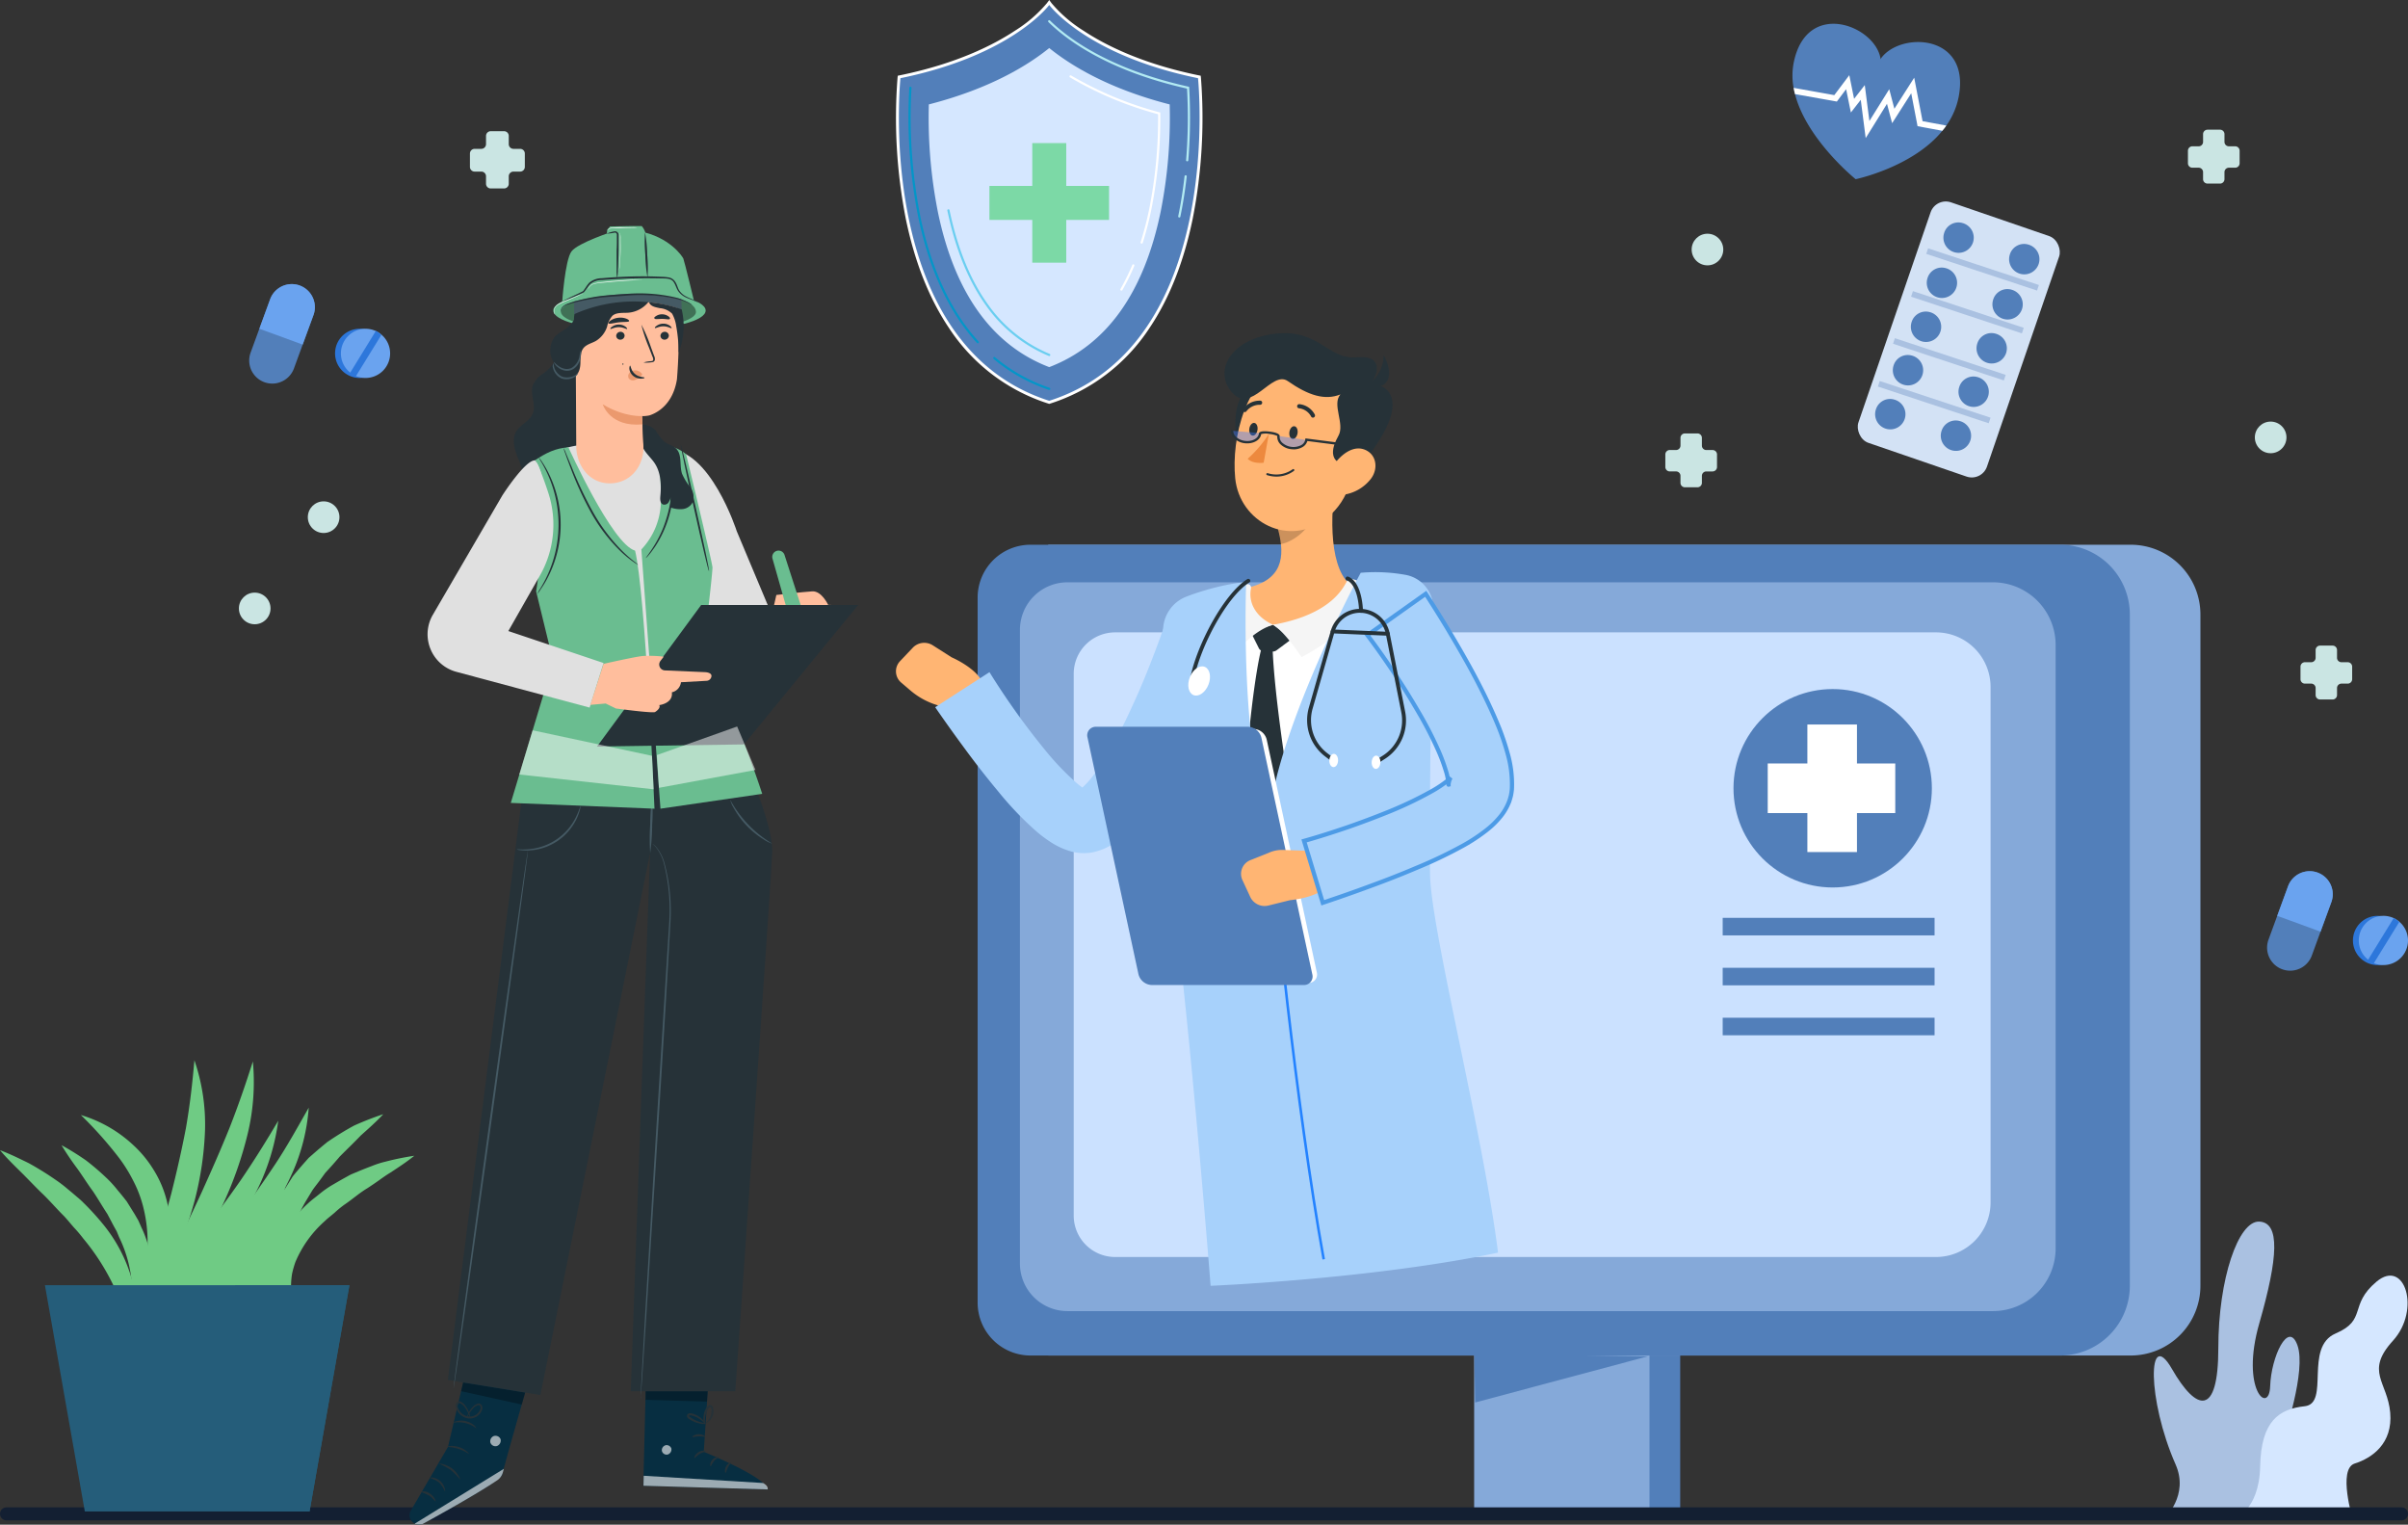 <svg xmlns="http://www.w3.org/2000/svg" width="570.002" height="360.852" viewBox="0 0 570.002 360.852">
  <rect x="0" y="0" width="570.002" height="360.852" fill="#333333" stroke="none"/>
  <g id="occucare_peru_4" transform="translate(0 0)">
    <g id="Occucare_Brunei_1" transform="translate(0 0)">
      <g id="Occucare_Spain_3" transform="translate(0.001 5.627)">
        <g id="Group_276258" data-name="Group 276258" transform="translate(56.55 0)">
          <g id="Group_276243" data-name="Group 276243" transform="translate(174.865 123.296)">
            <g id="Group_276241" data-name="Group 276241">
              <g id="Group_276240" data-name="Group 276240">
                <g id="Group_276237" data-name="Group 276237">
                  <path id="Path_98498" data-name="Path 98498" d="M228.015,417.6h41.5V364.781l-41.8,9.483Z" transform="translate(-103.207 -187.225)" fill="#527fba"/>
                  <rect id="Rectangle_151468" data-name="Rectangle 151468" width="41.504" height="52.823" transform="translate(117.532 177.556)" fill="#85a9d9"/>
                  <path id="Rectangle_151469" data-name="Rectangle 151469" d="M256.233,0H0V191.889H256.233a16.508,16.508,0,0,0,16.508-16.508V16.508A16.508,16.508,0,0,0,256.233,0Z" transform="translate(16.709)" fill="#85a9d9"/>
                  <path id="Rectangle_151470" data-name="Rectangle 151470" d="M256.233,0H12.514A12.514,12.514,0,0,0,0,12.514V179.375a12.514,12.514,0,0,0,12.514,12.514H256.233a16.508,16.508,0,0,0,16.508-16.508V16.508A16.508,16.508,0,0,0,256.233,0Z" transform="translate(0)" fill="#527fba"/>
                  <path id="Rectangle_151471" data-name="Rectangle 151471" d="M230.322,0H11.249A11.249,11.249,0,0,0,0,11.249V161.236a11.249,11.249,0,0,0,11.249,11.249H230.322a14.839,14.839,0,0,0,14.839-14.839V14.839A14.839,14.839,0,0,0,230.322,0Z" transform="translate(10.016 8.894)" fill="#85a9d9"/>
                  <path id="Rectangle_151472" data-name="Rectangle 151472" d="M204.106,0H9.8A9.8,9.8,0,0,0,0,9.8V138.031a9.8,9.8,0,0,0,9.8,9.8H204.106A12.925,12.925,0,0,0,217.031,134.9V12.925A12.925,12.925,0,0,0,204.106,0Z" transform="translate(22.745 20.743)" fill="#cbe1ff"/>
                  <path id="Path_98499" data-name="Path 98499" d="M276.356,379.149l-40.83,10.915-.2-11.521Z" transform="translate(-117.752 -187.057)" fill="#527fba"/>
                  <g id="Group_276236" data-name="Group 276236" transform="translate(178.922 34.159)">
                    <ellipse id="Ellipse_3859" data-name="Ellipse 3859" cx="23.479" cy="23.479" rx="23.479" ry="23.479" transform="translate(0 0)" fill="#527fba"/>
                    <path id="Path_98500" data-name="Path 98500" d="M177.422,240.622h9.384V231.4h11.74v9.224h9.064v11.74h-9.064v9.224h-11.74v-9.224h-9.384Z" transform="translate(-169.317 -223.013)" fill="#fff"/>
                  </g>
                  <rect id="Rectangle_151473" data-name="Rectangle 151473" width="50.153" height="4.153" transform="translate(176.366 88.306)" fill="#527fba"/>
                  <rect id="Rectangle_151474" data-name="Rectangle 151474" width="50.153" height="4.153" transform="translate(176.366 100.125)" fill="#527fba"/>
                  <rect id="Rectangle_151475" data-name="Rectangle 151475" width="50.153" height="4.153" transform="translate(176.366 111.945)" fill="#527fba"/>
                </g>
              </g>
            </g>
          </g>
          <g id="Group_276244" data-name="Group 276244" transform="translate(0 9.071)">
            <path id="Path_98524" data-name="Path 98524" d="M409.033,174.5h1.485a1.048,1.048,0,0,0,1.048-1.048v-1.834a1.048,1.048,0,0,1,1.048-1.048h2.97a1.048,1.048,0,0,1,1.048,1.048v1.834a1.048,1.048,0,0,0,1.048,1.048h1.485a1.049,1.049,0,0,1,1.049,1.048v2.97a1.048,1.048,0,0,1-1.049,1.048H417.68a1.049,1.049,0,0,0-1.048,1.049v1.659a1.048,1.048,0,0,1-1.048,1.048h-2.97a1.048,1.048,0,0,1-1.048-1.048v-1.659a1.049,1.049,0,0,0-1.048-1.049h-1.486a1.048,1.048,0,0,1-1.048-1.048v-2.97a1.048,1.048,0,0,1,1.049-1.048Z" transform="translate(-234.807 -122.915)" fill="#cae5e3"/>
            <path id="Path_98525" data-name="Path 98525" d="M653.051,90.422h1.578a1.114,1.114,0,0,0,1.114-1.114V87.36a1.113,1.113,0,0,1,1.113-1.114h3.156a1.113,1.113,0,0,1,1.114,1.114v1.949a1.114,1.114,0,0,0,1.114,1.114h1.577a1.114,1.114,0,0,1,1.114,1.114v3.156a1.114,1.114,0,0,1-1.114,1.114h-1.578a1.114,1.114,0,0,0-1.114,1.113v1.764a1.114,1.114,0,0,1-1.114,1.114h-3.156a1.114,1.114,0,0,1-1.113-1.114V96.919a1.114,1.114,0,0,0-1.114-1.113H653.05a1.114,1.114,0,0,1-1.114-1.114V91.536a1.114,1.114,0,0,1,1.115-1.114Z" transform="translate(-597.247 -69.893)" fill="#cae5e3"/>
            <path id="Path_98526" data-name="Path 98526" d="M54.787,296.892h1.485a1.048,1.048,0,0,0,1.048-1.048V294.01a1.048,1.048,0,0,1,1.048-1.048h2.97a1.048,1.048,0,0,1,1.048,1.048v1.834a1.048,1.048,0,0,0,1.048,1.048H64.92a1.049,1.049,0,0,1,1.048,1.049v2.969a1.048,1.048,0,0,1-1.048,1.048H63.434a1.049,1.049,0,0,0-1.048,1.049v1.659a1.048,1.048,0,0,1-1.048,1.048h-2.97a1.048,1.048,0,0,1-1.048-1.048v-1.659a1.049,1.049,0,0,0-1.048-1.049H54.787a1.048,1.048,0,0,1-1.048-1.048v-2.969a1.048,1.048,0,0,1,1.048-1.049Z" transform="translate(434.265 -154.862)" fill="#cae5e3"/>
            <path id="Path_98528" data-name="Path 98528" d="M151.321,394.078h1.485a1.049,1.049,0,0,0,1.049-1.048V391.2a1.049,1.049,0,0,1,1.048-1.049h2.967a1.049,1.049,0,0,1,1.049,1.049v1.834a1.048,1.048,0,0,0,1.048,1.048h1.485a1.048,1.048,0,0,1,1.048,1.048v2.97a1.048,1.048,0,0,1-1.048,1.048H159.97a1.048,1.048,0,0,0-1.048,1.048v1.659a1.049,1.049,0,0,1-1.052,1.045H154.9a1.049,1.049,0,0,1-1.048-1.049v-1.659a1.049,1.049,0,0,0-1.049-1.048h-1.485a1.048,1.048,0,0,1-1.049-1.044v-2.97a1.048,1.048,0,0,1,1.051-1.052Z" transform="translate(187.385 -302.27)" fill="#cae5e3"/>
            <path id="Path_98529" data-name="Path 98529" d="M79.4,138.464h1.484a1.049,1.049,0,0,0,1.052-1.048v-1.834a1.048,1.048,0,0,1,1.048-1.048h2.966A1.049,1.049,0,0,1,87,135.582v1.834a1.048,1.048,0,0,0,1.048,1.048h1.489a1.049,1.049,0,0,1,1.049,1.049v2.969a1.049,1.049,0,0,1-1.049,1.048H88.048A1.049,1.049,0,0,0,87,144.579v1.659a1.049,1.049,0,0,1-1.049,1.048H82.982a1.048,1.048,0,0,1-1.049-1.047V144.58a1.049,1.049,0,0,0-1.049-1.049H79.4a1.048,1.048,0,0,1-1.048-1.048v-2.969A1.049,1.049,0,0,1,79.4,138.464Z" transform="translate(383.008 -118.536)" fill="#cae5e3"/>
            <ellipse id="Ellipse_3864" data-name="Ellipse 3864" cx="3.743" cy="3.743" rx="3.743" ry="3.743" transform="translate(477.197 85.081)" fill="#cae5e3"/>
            <ellipse id="Ellipse_3865" data-name="Ellipse 3865" cx="3.743" cy="3.743" rx="3.743" ry="3.743" transform="translate(343.882 40.617)" fill="#cae5e3"/>
            <path id="Path_98530" data-name="Path 98530" d="M371,132.967a3.743,3.743,0,1,0,3.742-3.742A3.743,3.743,0,0,0,371,132.967Z" transform="translate(-160.742 -117.891)" fill="#cae5e3"/>
            <ellipse id="Ellipse_3866" data-name="Ellipse 3866" cx="3.743" cy="3.743" rx="3.743" ry="3.743" transform="translate(0 125.559)" fill="#cae5e3"/>
            <ellipse id="Ellipse_3867" data-name="Ellipse 3867" cx="3.743" cy="3.743" rx="3.743" ry="3.743" transform="translate(16.314 103.961)" fill="#cae5e3"/>
            <ellipse id="Ellipse_3868" data-name="Ellipse 3868" cx="3.743" cy="3.743" rx="3.743" ry="3.743" transform="translate(172.247 0)" fill="#cae5e3"/>
          </g>
          <g id="Group_276256" data-name="Group 276256" transform="translate(2.416)">
            <g id="Group_276250" data-name="Group 276250" transform="translate(379.708 41.028)">
              <rect id="Rectangle_151491" data-name="Rectangle 151491" width="32.175" height="60.185" rx="3.805" transform="translate(30.429 67.374) rotate(-161.04)" fill="#d3e2f5"/>
              <rect id="Rectangle_151492" data-name="Rectangle 151492" width="27.642" height="1.386" transform="matrix(-0.949, -0.314, 0.314, -0.949, 43.521, 22.113)" fill="#aac1e1"/>
              <rect id="Rectangle_151493" data-name="Rectangle 151493" width="27.642" height="1.386" transform="matrix(-0.949, -0.314, 0.314, -0.949, 39.935, 32.246)" fill="#aac1e1"/>
              <rect id="Rectangle_151494" data-name="Rectangle 151494" width="27.642" height="1.386" transform="matrix(-0.949, -0.314, 0.314, -0.949, 35.66, 43.383)" fill="#aac1e1"/>
              <rect id="Rectangle_151495" data-name="Rectangle 151495" width="27.642" height="1.386" transform="matrix(-0.949, -0.314, 0.314, -0.949, 32.074, 53.517)" fill="#aac1e1"/>
              <path id="Path_98532" data-name="Path 98532" d="M99.535,109.559a3.59,3.59,0,1,0,4.331-2.424,3.511,3.511,0,0,0-4.331,2.424Z" transform="translate(-62.473 -95.923)" fill="#527fba"/>
              <path id="Path_98533" data-name="Path 98533" d="M117.235,103.763a3.59,3.59,0,1,0,4.331-2.424,3.511,3.511,0,0,0-4.331,2.424Z" transform="translate(-95.723 -95.219)" fill="#527fba"/>
              <path id="Path_98534" data-name="Path 98534" d="M104.028,121.723a3.59,3.59,0,1,0,4.331-2.425,3.511,3.511,0,0,0-4.331,2.425Z" transform="translate(-70.914 -97.401)" fill="#527fba"/>
              <path id="Path_98535" data-name="Path 98535" d="M121.721,115.927a3.59,3.59,0,1,0,4.331-2.425A3.512,3.512,0,0,0,121.721,115.927Z" transform="translate(-104.15 -96.697)" fill="#527fba"/>
              <path id="Path_98536" data-name="Path 98536" d="M108.314,133.572a3.59,3.59,0,1,0,4.332-2.424,3.511,3.511,0,0,0-4.332,2.424Z" transform="translate(-78.965 -98.841)" fill="#527fba"/>
              <path id="Path_98537" data-name="Path 98537" d="M126.007,127.776a3.59,3.59,0,1,0,4.332-2.424,3.511,3.511,0,0,0-4.332,2.424Z" transform="translate(-112.201 -98.137)" fill="#527fba"/>
              <path id="Path_98538" data-name="Path 98538" d="M113.172,145.273a3.59,3.59,0,1,0,4.331-2.424,3.512,3.512,0,0,0-4.331,2.424Z" transform="translate(-88.091 -100.263)" fill="#527fba"/>
              <path id="Path_98539" data-name="Path 98539" d="M130.865,139.477a3.59,3.59,0,1,0,4.331-2.424A3.511,3.511,0,0,0,130.865,139.477Z" transform="translate(-121.327 -99.558)" fill="#527fba"/>
              <path id="Path_98540" data-name="Path 98540" d="M117.946,157.119a3.59,3.59,0,1,0,4.332-2.424,3.511,3.511,0,0,0-4.332,2.424Z" transform="translate(-97.059 -101.702)" fill="#527fba"/>
              <path id="Path_98541" data-name="Path 98541" d="M135.634,151.323a3.59,3.59,0,1,0,4.332-2.425,3.511,3.511,0,0,0-4.332,2.425Z" transform="translate(-130.286 -100.998)" fill="#527fba"/>
            </g>
            <g id="Group_276252" data-name="Group 276252" transform="translate(477.655 200.557)">
              <path id="Path_98542" data-name="Path 98542" d="M56.279,258.4a5.822,5.822,0,1,0,5.822-5.822,5.822,5.822,0,0,0-5.822,5.822Z" transform="translate(-35.931 -242.002)" fill="#2d77db"/>
              <path id="Path_98543" data-name="Path 98543" d="M54.7,258.4a5.79,5.79,0,0,0,2.42,4.716,5.149,5.149,0,0,0,1.381.741,5.6,5.6,0,0,0,2.021.365,5.817,5.817,0,0,0,4.051-10,5.685,5.685,0,0,0-1.272-.948,5.833,5.833,0,0,0-8.6,5.123Z" transform="translate(-32.968 -242.002)" fill="#6aa3ef"/>
              <path id="Path_98544" data-name="Path 98544" d="M57.076,263.271a5.121,5.121,0,0,0,1.391.762l6.113-9.916a5.774,5.774,0,0,0-1.281-.976Z" transform="translate(-33.288 -242.07)" fill="#2d77db"/>
              <g id="Group_276251" data-name="Group 276251" transform="translate(0 0)">
                <path id="Path_98545" data-name="Path 98545" d="M79.955,244.126,75.31,256.818a5.461,5.461,0,0,0,10.256,3.753l4.644-12.693a5.46,5.46,0,1,0-10.256-3.752Z" transform="translate(-74.976 -240.54)" fill="#527fba"/>
                <path id="Path_98546" data-name="Path 98546" d="M77.531,244.126l-2.556,6.982,10.256,3.753,2.556-6.983a5.46,5.46,0,1,0-10.256-3.752Z" transform="translate(-72.552 -240.54)" fill="#6aa3ef"/>
              </g>
            </g>
            <g id="Group_276255" data-name="Group 276255" transform="translate(365.335)">
              <path id="Path_98552" data-name="Path 98552" d="M566.976,85.716c.049.243.1.494.153.737a1.111,1.111,0,0,0,.035.16c.042.194.091.389.139.577,2.768,10.814,14.362,20.147,14.362,20.147s13.485-2.81,20.523-11.455c.174-.2.334-.41.494-.618a.746.746,0,0,1,.062-.076c.133-.181.257-.362.383-.543a17.526,17.526,0,0,0,2.941-6.9c2.823-15.021-14.249-15.39-18.575-8.762l.048-.271C586.15,70.9,570.03,64.705,567,79.762a16.022,16.022,0,0,0-.028,5.954Z" transform="translate(-566.711 -70.554)" fill="#527fba"/>
              <path id="Path_98553" data-name="Path 98553" d="M570.852,96.972l.083.431,5.765,1.071.063-.076Z" transform="translate(-540.731 -73.764)" fill="#ff969c"/>
              <path id="Path_98554" data-name="Path 98554" d="M582.129,87.171l-4.548,7.114.723.174L583.04,95.6l.744.181Z" transform="translate(-553.663 -72.573)" fill="#527fba"/>
              <path id="Path_98555" data-name="Path 98555" d="M584.742,95.267l-.1-.021.035.125Z" transform="translate(-560.824 -73.554)" fill="#ff969c"/>
              <path id="Path_98556" data-name="Path 98556" d="M587.02,90.148l-2.267,3.644.709.174,1.975.473.765.188Z" transform="translate(-564.382 -72.935)" fill="#527fba"/>
              <path id="Path_98557" data-name="Path 98557" d="M589.4,93.583l-.716-.174.633,4.952,2.6-4.173-.716-.174Z" transform="translate(-571.548 -73.331)" fill="#527fba"/>
              <path id="Path_98558" data-name="Path 98558" d="M594.788,89.055l-2.427,3.123.737.181,1.453.348.73.174Z" transform="translate(-578.144 -72.802)" fill="#527fba"/>
              <path id="Path_98559" data-name="Path 98559" d="M595.729,88.524l8.784,2.114,4.221,1.022.751.181-1.134-5.557-2.873,3.826-9.785-1.746Z" transform="translate(-595.275 -72.465)" fill="#527fba"/>
              <path id="Path_98560" data-name="Path 98560" d="M570.6,88.3c.042.194.091.389.139.577l8.644,1.536,1.273.23,2.191-2.928.758,3.72.373,1.8,1.127-1.446,1.21-1.558.243,1.906.92,7.158,3.749-6.03,1.293-2.086.682,2.559.536,2.024,1.05-1.641,3.471-5.439,1.265,6.579.23,1.21,5.869,1.092c.174-.2.334-.41.494-.618l.062-.076c.133-.181.257-.362.383-.543l-5.62-1.043L598.964,85l-4.694,7.35-1.217-4.631-3.248,5.209-1.446,2.323L588,92.493l-.737-5.744L584.735,90,583.6,84.4l-3.547,4.722L570.416,87.4c.049.243.1.494.153.737Z" transform="translate(-570.151 -72.236)" fill="#fff"/>
            </g>
            <g id="Group_276260" data-name="Group 276260" transform="translate(0 61.608)">
              <path id="Path_98542-2" data-name="Path 98542" d="M56.279,258.4a5.822,5.822,0,1,0,5.822-5.822,5.822,5.822,0,0,0-5.822,5.822Z" transform="translate(-35.931 -242.002)" fill="#2d77db"/>
              <path id="Path_98543-2" data-name="Path 98543" d="M54.7,258.4a5.79,5.79,0,0,0,2.42,4.716,5.149,5.149,0,0,0,1.381.741,5.6,5.6,0,0,0,2.021.365,5.817,5.817,0,0,0,4.051-10,5.685,5.685,0,0,0-1.272-.948,5.833,5.833,0,0,0-8.6,5.123Z" transform="translate(-32.968 -242.002)" fill="#6aa3ef"/>
              <path id="Path_98544-2" data-name="Path 98544" d="M57.076,263.271a5.121,5.121,0,0,0,1.391.762l6.113-9.916a5.774,5.774,0,0,0-1.281-.976Z" transform="translate(-33.288 -242.07)" fill="#2d77db"/>
              <g id="Group_276251-2" data-name="Group 276251" transform="translate(0 0)">
                <path id="Path_98545-2" data-name="Path 98545" d="M79.955,244.126,75.31,256.818a5.461,5.461,0,0,0,10.256,3.753l4.644-12.693a5.46,5.46,0,1,0-10.256-3.752Z" transform="translate(-74.976 -240.54)" fill="#527fba"/>
                <path id="Path_98546-2" data-name="Path 98546" d="M77.531,244.126l-2.556,6.982,10.256,3.753,2.556-6.983a5.46,5.46,0,1,0-10.256-3.752Z" transform="translate(-72.552 -240.54)" fill="#6aa3ef"/>
              </g>
            </g>
          </g>
          <g id="Group_276257" data-name="Group 276257" transform="translate(453.29 283.489)">
            <path id="Path_98561" data-name="Path 98561" d="M112.9,348.768s5.381-15.714,3.228-21.741-6.242,2.8-6.457,9.687-7.1.861-2.583-14.853,4.951-23.894,0-24.109S97.4,311.313,97.4,327.673s-5.166,15.068-10.978,4.951-5.9,7.273.861,22.6c3.229,7.319-2.583,12.7-2.583,12.7h20.664Z" transform="translate(-82.137 -297.75)" fill="#aac1e1"/>
            <path id="Path_98562" data-name="Path 98562" d="M67.217,377.249H38.8s6.243-1.938,6.458-12.7,4.52-13.561,10.548-14.207-.215-13.992,7.319-17.221,3.014-6.673,9.687-12.27,10.544,6.672,3.874,13.991-1.292,9.687-.646,17.005-4.3,10.763-8.4,12.055S67.217,377.249,67.217,377.249Z" transform="translate(-20.092 -306.642)" fill="#d5e7ff"/>
          </g>
        </g>
        <path id="Path_97857" data-name="Path 97857" d="M81.5,1852.33h567a1.525,1.525,0,0,1,1.5,1.537h0a1.525,1.525,0,0,1-1.5,1.537H81.5a1.538,1.538,0,0,1,0-3.075Z" transform="translate(-80 -1501.204)" fill="#131f32"/>
      </g>
      <g id="Layer_6" data-name="Layer 6" transform="translate(212.091 0)">
        <g id="Group_17833" data-name="Group 17833" transform="translate(0 0)">
          <g id="Group_17821" data-name="Group 17821">
            <path id="Path_196323" data-name="Path 196323" d="M739.988,273.243a43.705,43.705,0,0,0,23.3-17.7c4.679-6.925,8.111-15.587,10.2-25.746a123.51,123.51,0,0,0,1.956-33.275l-.026-.254-.25-.051c-26.034-5.32-34.922-17.076-35.007-17.194l-.281-.382-.281.382c-.087.118-8.975,11.874-35.007,17.194l-.25.051-.026.254a123.326,123.326,0,0,0,1.956,33.275c2.091,10.158,5.523,18.82,10.2,25.746a43.7,43.7,0,0,0,23.3,17.7l.106.033Z" transform="translate(-703.606 -178.053)" fill="#527fba"/>
            <path id="Path_196324" data-name="Path 196324" d="M739.151,178.014s-8.721,11.914-35.22,17.329c0,0-6.541,63,35.22,76.356,41.761-13.357,35.22-76.356,35.22-76.356C747.871,189.928,739.151,178.014,739.151,178.014Zm0-1.173.56.763h0a31.989,31.989,0,0,0,7.577,6.519c4.955,3.283,13.7,7.776,27.222,10.54l.5.1.055.506a123.758,123.758,0,0,1-1.96,33.381c-2.1,10.2-5.55,18.907-10.254,25.87a44.046,44.046,0,0,1-23.485,17.839l-.212.068-.212-.068a44.05,44.05,0,0,1-23.485-17.839c-4.706-6.964-8.156-15.667-10.256-25.869a123.769,123.769,0,0,1-1.96-33.381l.053-.508.5-.1c13.525-2.764,22.269-7.257,27.221-10.54a32.021,32.021,0,0,0,7.577-6.519l.562-.763Z" transform="translate(-702.876 -176.84)" fill="#fff"/>
          </g>
          <g id="Group_17824" data-name="Group 17824" transform="translate(2.946 20.501)">
            <g id="Group_17822" data-name="Group 17822" transform="translate(0 0)">
              <path id="Path_196325" data-name="Path 196325" d="M881.7,300.487a.261.261,0,0,0,.192-.437,45.389,45.389,0,0,1-4.1-5.206c-4.429-6.535-7.693-14.76-9.7-24.446a121.046,121.046,0,0,1-2.076-30.388.262.262,0,0,0-.522-.033,121.482,121.482,0,0,0,2.086,30.527c2.021,9.753,5.313,18.041,9.779,24.633a45.859,45.859,0,0,0,4.153,5.266A.26.26,0,0,0,881.7,300.487Z" transform="translate(-865.285 -239.732)" fill="#0396c8"/>
            </g>
            <g id="Group_17823" data-name="Group 17823" transform="translate(20.065 63.984)">
              <path id="Path_196326" data-name="Path 196326" d="M826.643,443.847a.261.261,0,0,0,.084-.508,40.039,40.039,0,0,1-12.913-7.23.261.261,0,1,0-.335.4,40.547,40.547,0,0,0,13.081,7.324.256.256,0,0,0,.083.014Z" transform="translate(-813.378 -436.042)" fill="#0396c8"/>
            </g>
          </g>
          <g id="Group_17827" data-name="Group 17827" transform="translate(36.011 4.777)">
            <g id="Group_17825" data-name="Group 17825" transform="translate(30.789 36.704)">
              <path id="Path_196327" data-name="Path 196327" d="M714.583,314.1a.261.261,0,0,0,.255-.208c.626-3.023,1.133-6.219,1.506-9.5a.261.261,0,1,0-.519-.059c-.371,3.265-.875,6.445-1.5,9.453a.261.261,0,0,0,.2.308A.266.266,0,0,0,714.583,314.1Z" transform="translate(-714.319 -304.101)" fill="#b2ebf3"/>
            </g>
            <g id="Group_17826" data-name="Group 17826" transform="translate(0 0)">
              <path id="Path_196328" data-name="Path 196328" d="M744.846,224.917a.261.261,0,0,0,.261-.24,124.528,124.528,0,0,0,.209-17.2l-.012-.2-.192-.043c-18.928-4.211-28.638-11.612-32.741-15.65a.261.261,0,1,0-.366.372c4.129,4.063,13.872,11.5,32.8,15.743a124.33,124.33,0,0,1-.22,16.934.261.261,0,0,0,.239.281Z" transform="translate(-711.923 -191.505)" fill="#b2ebf3"/>
            </g>
          </g>
          <path id="Path_196329" data-name="Path 196329" d="M755.127,287.237c13.548-5.179,22.423-17.566,26.393-36.856a114.359,114.359,0,0,0,2.119-25.32c-14.426-3.7-23.406-9.21-28.512-13.344-5.1,4.132-14.084,9.645-28.5,13.342a114.669,114.669,0,0,0,2.185,25.678C732.816,269.824,741.666,282.091,755.127,287.237Z" transform="translate(-718.851 -200.349)" fill="#d5e7ff"/>
          <g id="Group_17830" data-name="Group 17830" transform="translate(41.065 17.829)">
            <g id="Group_17828" data-name="Group 17828" transform="translate(12.03 44.729)">
              <path id="Path_196330" data-name="Path 196330" d="M752.577,374.962a.26.26,0,0,0,.227-.13,51.858,51.858,0,0,0,2.837-5.754.261.261,0,0,0-.481-.2,51.216,51.216,0,0,1-2.809,5.7.261.261,0,0,0,.226.391Z" transform="translate(-752.316 -368.733)" fill="#fff"/>
            </g>
            <g id="Group_17829" data-name="Group 17829" transform="translate(0 0)">
              <path id="Path_196331" data-name="Path 196331" d="M750.587,271.389a.261.261,0,0,0,.249-.183,79.881,79.881,0,0,0,2.062-7.983,110.6,110.6,0,0,0,2.1-22.66v-.2l-.19-.053a83.876,83.876,0,0,1-20.915-8.718.261.261,0,1,0-.27.447,84.278,84.278,0,0,0,20.856,8.72,109.969,109.969,0,0,1-2.092,22.353,79.107,79.107,0,0,1-2.049,7.93.283.283,0,0,0,.249.347Z" transform="translate(-733.497 -231.554)" fill="#fff"/>
            </g>
          </g>
          <g id="Group_17831" data-name="Group 17831" transform="translate(12.153 49.531)">
            <path id="Path_196332" data-name="Path 196332" d="M837.505,363.528a.261.261,0,0,0,.1-.5A33.727,33.727,0,0,1,823,351.32c-4.136-5.737-7.2-13.243-9.1-22.315a.261.261,0,1,0-.511.107c1.92,9.144,5.012,16.719,9.192,22.513a34.24,34.24,0,0,0,14.831,11.885.259.259,0,0,0,.1.02Z" transform="translate(-813.383 -328.797)" fill="#6acef0"/>
          </g>
          <g id="Group_17832" data-name="Group 17832" transform="translate(22.122 33.86)">
            <path id="Path_196333" data-name="Path 196333" d="M771.235,291.36h10.14V281.221h7.709V291.36h10.139v7.709H789.084v10.139h-7.709V299.069h-10.14Z" transform="translate(-771.072 -281.058)" fill="#7cd9a6"/>
            <path id="Path_196334" data-name="Path 196334" d="M780.874,309.034h8.035V298.9h10.139V290.86H788.909V280.721h-8.035V290.86h-10.14V298.9h10.14Zm7.709-.326H781.2V298.569H771.06v-7.383H781.2V281.047h7.382v10.139h10.14v7.383h-10.14Z" transform="translate(-770.734 -280.721)" fill="#7cd9a6"/>
          </g>
        </g>
      </g>
      <g id="Group_297982" data-name="Group 297982" transform="translate(212.085 78.85)">
        <path id="Path_102054" data-name="Path 102054" d="M246.287,128.7c-13.448-1.582-26.824-.517-40.248,2.086a10.726,10.726,0,0,0-8.615,9.256c-1.455,12.852-3.115,41.664,3.368,84.64l54.949-4.626c.115-7.8-5.435-43.327-.85-80.208a9.862,9.862,0,0,0-8.6-11.148Z" transform="translate(-130.348 -69.081)" fill="#fff"/>
        <path id="Path_102055" data-name="Path 102055" d="M211.747,138.3l1.97,3.939a1.223,1.223,0,0,0,1.031.674l2.125.109a1.632,1.632,0,0,0,1.061-.322l3.666-2.727-4.527-3.294Z" transform="translate(-127.811 -67.666)" fill="#263238"/>
        <path id="Path_102056" data-name="Path 102056" d="M217.1,141.221a3.536,3.536,0,0,0-2.48-.2c-1.734,6.1-3.632,23.616-3.821,31.36,5.25,15.3,6.966,16.849,6.966,16.849l2.67-18.42S217.447,151.985,217.1,141.221Z" transform="translate(-127.959 -66.983)" fill="#263238"/>
        <path id="Path_102057" data-name="Path 102057" d="M232.345,105.8c-1.255,7.578-2.32,21.431,3.108,26.324-3.98,4.179-9.2,9.025-18.148,9.572s-7.567-5.651-5.3-8.963c8.353-2.226,7.95-8.458,6.31-14.278Z" transform="translate(-128.039 -72.677)" fill="#ffb573"/>
        <path id="Path_102058" data-name="Path 102058" d="M236.764,127.962a10.925,10.925,0,0,0-1.973-.64.773.773,0,0,0-.864.358c-.868,1.469-3.5,8.009-17.6,10.524,2.316,1.369,5.4,5.63,6.736,7.665,4.229-2.194,15.236-8.763,14.184-17.257a.846.846,0,0,0-.483-.65Z" transform="translate(-127.062 -69.188)" fill="#f5f5f5"/>
        <path id="Path_102059" data-name="Path 102059" d="M212.745,129.4a.82.82,0,0,0-.952-.976,11.826,11.826,0,0,0-1.441.391.983.983,0,0,0-.3.172c-1.08,1-6.972,9.5-1.457,16.385,1.226-1.867,5.171-6.116,9.366-7.353C214,136.227,212.033,132.9,212.745,129.4Z" transform="translate(-128.701 -69.007)" fill="#f5f5f5"/>
        <path id="Path_102060" data-name="Path 102060" d="M225.483,110.238l-8.3,7.485a24.268,24.268,0,0,1,.847,4.14c3.2-.547,7.509-4.188,7.751-7.559a11.318,11.318,0,0,0-.3-4.066Z" transform="translate(-126.896 -71.956)" opacity="0.2"/>
        <path id="Path_102061" data-name="Path 102061" d="M215.811,86.188c-7.155,2.8-7.628,8.682-6.92,15.12s7.642,2.172,9.194-1.84S225.73,82.312,215.811,86.188Z" transform="translate(-128.317 -75.973)" fill="#263238"/>
        <path id="Path_102062" data-name="Path 102062" d="M238.67,99.433c-1.987,10.122-2.642,16.137-8.439,20.8-8.721,7.012-20.548.951-21.591-9.492-.938-9.4,2.47-24.373,12.889-27.325C231.795,80.506,240.658,89.31,238.67,99.433Z" transform="translate(-128.337 -76.399)" fill="#ffb573"/>
        <path id="Path_102063" data-name="Path 102063" d="M238.589,108.719c-8.523.452-6.715-4.39-5.166-7.166s-1.613-7.362.452-9.75c-3.68,1.463-7.545.258-12.462-3.164-3.816-2.657-8.588,7.979-13.237,2.646-4.391-5.036-.311-12.624,10.235-13.849s12.471,6.249,19.4,5.585,4.52,5.037,3.164,6.2C246.789,89.607,249.953,95.16,238.589,108.719Z" transform="translate(-128.672 -77.3)" fill="#263238"/>
        <path id="Path_102064" data-name="Path 102064" d="M235.043,89.2a8.509,8.509,0,0,0,4.424-7.424C241.726,85.813,241.474,90.391,235.043,89.2Z" transform="translate(-124.029 -76.573)" fill="#263238"/>
        <path id="Path_102065" data-name="Path 102065" d="M216.175,106.658A7.006,7.006,0,0,0,221.5,105.4a.241.241,0,1,0-.306-.373,6.717,6.717,0,0,1-5.916.918.253.253,0,0,0-.309.164.238.238,0,0,0,.156.3A7.937,7.937,0,0,0,216.175,106.658Z" transform="translate(-127.291 -72.81)" fill="#263238"/>
        <path id="Path_102066" data-name="Path 102066" d="M237.656,107.987a10,10,0,0,1-6.5,3.747c-3.389.434-4.51-2.717-3.087-5.659,1.281-2.648,4.586-6.065,7.756-5.143C238.946,101.84,239.605,105.456,237.656,107.987Z" transform="translate(-125.256 -73.491)" fill="#ffb573"/>
        <path id="Path_102069" data-name="Path 102069" d="M221.6,97.864c-.112.83-.637,1.454-1.174,1.394s-.882-.781-.771-1.611.637-1.454,1.174-1.394S221.71,97.035,221.6,97.864Z" transform="translate(-126.53 -74.225)" fill="#263238"/>
        <path id="Path_102070" data-name="Path 102070" d="M213.437,97.188c-.112.83-.637,1.454-1.174,1.394s-.882-.781-.771-1.611.637-1.454,1.174-1.394S213.549,96.359,213.437,97.188Z" transform="translate(-127.854 -74.335)" fill="#263238"/>
        <path id="Path_102071" data-name="Path 102071" d="M216.158,97.842a29.049,29.049,0,0,1-5,5.854c1.231,1.3,3.785.938,3.785.938Z" transform="translate(-127.899 -73.967)" fill="#ed893e"/>
        <g id="Group_297616" data-name="Group 297616" transform="translate(79.291 22.914)">
          <path id="Path_102072" data-name="Path 102072" d="M207.98,97.181c-.171,1.323,1.188,2.43,3.015,2.665s3.549-.787,3.72-2.109" transform="translate(-207.711 -96.988)" fill="#407bff" opacity="0.4"/>
          <path id="Path_102073" data-name="Path 102073" d="M217.453,98.241c-.25,1.311,1.039,2.5,2.849,2.842s3.591-.572,3.84-1.882" transform="translate(-206.178 -96.816)" fill="#407bff" opacity="0.4"/>
          <path id="Path_102074" data-name="Path 102074" d="M222.581,101.6a5.179,5.179,0,0,1-.625-.04,4.322,4.322,0,0,1-2.4-1.077,2.4,2.4,0,0,1-.838-2.058,5.945,5.945,0,0,0-1.865-.468,4.069,4.069,0,0,0-1.962.042c-.163,1.411-1.927,2.394-3.9,2.15a4.326,4.326,0,0,1-2.406-1.077,2.393,2.393,0,0,1-.837-2.057l.554.07a1.856,1.856,0,0,0,.666,1.579,3.749,3.749,0,0,0,2.093.929c1.664.221,3.153-.559,3.3-1.727.083-.645,1.435-.607,2.555-.464s2.438.45,2.356,1.1a1.858,1.858,0,0,0,.665,1.579,4.01,4.01,0,0,0,4.354.56,1.858,1.858,0,0,0,1.044-1.359l.032-.277,14.349,1.843-.072.557-13.813-1.776a2.476,2.476,0,0,1-1.275,1.5,4.152,4.152,0,0,1-1.975.476Z" transform="translate(-207.737 -97.015)" fill="#263238"/>
        </g>
        <path id="Path_102075" data-name="Path 102075" d="M224.983,94.948a.5.5,0,0,0,.424-.742,4.686,4.686,0,0,0-3.658-2.451.5.5,0,0,0-.517.471.474.474,0,0,0,.451.509h0a3.745,3.745,0,0,1,2.875,1.973.473.473,0,0,0,.425.24Z" transform="translate(-126.271 -74.955)" fill="#263238"/>
        <path id="Path_102076" data-name="Path 102076" d="M210.591,93.751a.5.5,0,0,0,.428-.182,3.94,3.94,0,0,1,3.2-1.548.5.5,0,0,0,.539-.442.474.474,0,0,0-.423-.533,4.927,4.927,0,0,0-4.064,1.911.49.49,0,0,0,.059.689.476.476,0,0,0,.261.1Z" transform="translate(-128.072 -75.071)" fill="#263238"/>
        <path id="Path_102078" data-name="Path 102078" d="M152.707,143.787l-4.457-2.838a3.755,3.755,0,0,0-4.719.547l-3.043,3.209a3.484,3.484,0,0,0,.3,5.079l2.177,1.857a17.682,17.682,0,0,0,6.469,3.505L156,157.082l4.307-4.625C161.589,147.583,152.707,143.787,152.707,143.787Z" transform="translate(-139.531 -67.069)" fill="#ffb573"/>
        <g id="Group_297619" data-name="Group 297619" transform="translate(9.283 68.744)">
          <g id="Group_297617" data-name="Group 297617" transform="translate(0 0)">
            <path id="Path_102079" data-name="Path 102079" d="M217.805,142.254c-1.626,3.975-3.221,7.667-4.956,11.449-1.732,3.751-3.5,7.5-5.431,11.21s-4.01,7.394-6.355,11.085c-1.187,1.843-2.455,3.682-3.91,5.524a35.032,35.032,0,0,1-5.35,5.543,18.869,18.869,0,0,1-4.294,2.646,15.6,15.6,0,0,1-1.475.54l-.81.224a12.489,12.489,0,0,1-1.238.221,11.514,11.514,0,0,1-4.236-.311,17.106,17.106,0,0,1-4.863-2.211,29.932,29.932,0,0,1-3.194-2.362,76.963,76.963,0,0,1-9.236-9.62c-2.71-3.25-5.265-6.518-7.714-9.846-2.472-3.339-4.82-6.611-7.231-10.116l12.852-8.295A174.34,174.34,0,0,0,173.8,166.7a63.7,63.7,0,0,0,7.407,7.658,15.337,15.337,0,0,0,1.636,1.2c.435.287.862.408.566.3a3.191,3.191,0,0,0-1.262-.067,3.715,3.715,0,0,0-.5.087.285.285,0,0,0-.088.017c-.056.022-.056,0-.069.019a7.276,7.276,0,0,0,.757-.567,20.909,20.909,0,0,0,2.86-3.188c1-1.321,1.977-2.8,2.922-4.348a106.924,106.924,0,0,0,5.256-9.93c1.626-3.46,3.19-7,4.621-10.6,1.419-3.577,2.839-7.3,4.007-10.833Z" transform="translate(-147.512 -136.448)" fill="#a7d1fb"/>
          </g>
        </g>
        <g id="Group_297620" data-name="Group 297620" transform="translate(62.573 56.561)">
          <path id="Path_102081" data-name="Path 102081" d="M240.8,126.115c-4.358,8.083-19.875,39.133-21.754,58.261-6.872-17.387-5.368-56-5.368-56-3.379.089-9.573,1.589-14.266,3.43a8.591,8.591,0,0,0-5.371,7.329,304.788,304.788,0,0,0,1.885,59.825c4.819,37.538,9.335,95.91,9.335,95.91s38.411-1.6,68.043-7.851c-3.617-28.691-15.984-76.786-16.1-89.668-.143-16.574.241-48.979.766-62.5a8,8,0,0,0-6.416-8.217,40.139,40.139,0,0,0-10.759-.519Z" transform="translate(-193.357 -125.965)" fill="#a7d1fb"/>
        </g>
        <path id="Path_102083" data-name="Path 102083" d="M228.122,279.53c-6.669-36.8-11.963-90.812-12.394-97.313l.6-.041c.431,6.5,5.722,60.465,12.386,97.247Z" transform="translate(-127.166 -60.285)" fill="#2382ff"/>
        <g id="Group_297621" data-name="Group 297621" transform="translate(45.271 93.154)">
          <path id="Path_102084" data-name="Path 102084" d="M230.561,218H195.144a3.314,3.314,0,0,1-3.071-2.527l-11.85-55.055a1.983,1.983,0,0,1,1.983-2.527h35.417a3.316,3.316,0,0,1,3.071,2.527l11.85,55.055A1.983,1.983,0,0,1,230.561,218Z" transform="translate(-178.204 -157.38)" fill="#fff"/>
          <path id="Path_102085" data-name="Path 102085" d="M229.731,218.569H193.72A3.373,3.373,0,0,1,190.6,216l-12.048-55.978a2.016,2.016,0,0,1,2.016-2.57h36.01a3.372,3.372,0,0,1,3.122,2.57L231.748,216a2.016,2.016,0,0,1-2.017,2.569Z" transform="translate(-178.473 -157.45)" fill="#527fba"/>
        </g>
        <path id="Path_102086" data-name="Path 102086" d="M228.776,182.869l-8.963-.335a7.693,7.693,0,0,0-3.155.549l-4.626,1.858a3.486,3.486,0,0,0-1.906,4.719l1.862,4.011a3.752,3.752,0,0,0,4.3,2.021l5.129-1.269s9.628-.769,9.972-5.8Z" transform="translate(-128.117 -60.228)" fill="#ffb573"/>
        <g id="Group_297624" data-name="Group 297624" transform="translate(96.603 61.688)">
          <g id="Group_297622" data-name="Group 297622">
            <path id="Path_102087" data-name="Path 102087" d="M251.443,130.377c2.226,3.436,4.249,6.675,6.259,10.088,2,3.381,3.963,6.8,5.812,10.338s3.606,7.177,5.2,11.083a57.262,57.262,0,0,1,2.12,6.267,26.31,26.31,0,0,1,1.024,7.987l-.013.3-.007.151a1.421,1.421,0,0,1-.019.229c-.047.42-.11.841-.192,1.254-.088.37-.191.738-.306,1.1s-.238.643-.371.964a12.917,12.917,0,0,1-1.7,2.814,20.2,20.2,0,0,1-3.225,3.212,41.785,41.785,0,0,1-5.793,3.845,108.367,108.367,0,0,1-11.07,5.273c-3.655,1.56-7.312,2.977-10.982,4.315-3.684,1.368-7.288,2.624-11.106,3.905l-4.426-14.642c3.441-.957,7.039-2.123,10.509-3.308,3.48-1.221,6.925-2.512,10.274-3.893a90.642,90.642,0,0,0,9.465-4.575,27.539,27.539,0,0,0,3.685-2.453,4.1,4.1,0,0,0,.805-.8,1.318,1.318,0,0,0-.224.386c-.048.1-.064.167-.114.3a2.238,2.238,0,0,0-.113.415,2.816,2.816,0,0,0-.089.549c0,.066,0,.076-.006.052v-.027l-.006-.052a13.419,13.419,0,0,0-.631-3.238,42.371,42.371,0,0,0-1.657-4.475,89.171,89.171,0,0,0-4.811-9.379c-1.814-3.118-3.737-6.228-5.774-9.279-2.03-3.021-4.185-6.127-6.317-8.914Z" transform="translate(-222.648 -130.377)" fill="#a7d1fb" stroke="#4d9be6" stroke-width="1"/>
          </g>
        </g>
        <path id="Path_102089" data-name="Path 102089" d="M239.584,170.206a.461.461,0,0,1-.249-.85l1.814-1.156a9.866,9.866,0,0,0,4.413-10.3l-3.647-18.485a6.256,6.256,0,0,0-12.154-.509l-5.177,18.118a9.862,9.862,0,0,0,3.538,10.629l1.714,1.3a.462.462,0,1,1-.559.736l-1.713-1.3a10.78,10.78,0,0,1-3.867-11.618l5.177-18.118a7.178,7.178,0,0,1,13.945.583l3.648,18.485a10.782,10.782,0,0,1-4.823,11.254l-1.817,1.155a.458.458,0,0,1-.243.076Z" transform="translate(-125.947 -68.19)" fill="#263238"/>
        <path id="Path_102090" data-name="Path 102090" d="M241.575,139.11h-.02l-13.048-.546a.46.46,0,0,1-.442-.48.488.488,0,0,1,.48-.44l13.048.545a.461.461,0,0,1-.019.922Z" transform="translate(-125.15 -67.51)" fill="#263238"/>
        <path id="Path_102091" data-name="Path 102091" d="M234.743,135.446a.46.46,0,0,1-.46-.45c-.055-2.272-.728-6.355-2.9-7.248a.461.461,0,0,1,.35-.853c3.222,1.32,3.458,7.391,3.475,8.079a.461.461,0,0,1-.45.472Z" transform="translate(-124.661 -69.259)" fill="#263238"/>
        <path id="Path_102092" data-name="Path 102092" d="M199.964,151.167a.411.411,0,0,1-.092-.009.461.461,0,0,1-.361-.543c1.53-7.636,7.878-19.7,13.467-23.223a.462.462,0,0,1,.493.781c-5.4,3.408-11.561,15.164-13.055,22.624A.461.461,0,0,1,199.964,151.167Z" transform="translate(-129.806 -69.184)" fill="#263238"/>
        <path id="Path_102093" data-name="Path 102093" d="M203.841,149.477c-.725,1.848-2.3,2.959-3.522,2.48s-1.62-2.365-.894-4.214,2.3-2.96,3.522-2.481S204.566,147.628,203.841,149.477Z" transform="translate(-129.868 -66.292)" fill="#fff"/>
        <path id="Path_102094" data-name="Path 102094" d="M229.856,164.582c-.037.868-.53,1.553-1.1,1.528s-1.008-.747-.972-1.616.53-1.553,1.1-1.528S229.892,163.713,229.856,164.582Z" transform="translate(-125.204 -63.402)" fill="#fff"/>
        <path id="Path_102095" data-name="Path 102095" d="M238.48,164.942c-.036.868-.53,1.553-1.1,1.529s-1.008-.747-.972-1.617.53-1.553,1.1-1.528S238.516,164.073,238.48,164.942Z" transform="translate(-123.804 -63.343)" fill="#fff"/>
      </g>
      <g id="freepik--character-2--inject-2" transform="translate(96.937 53.504)">
        <path id="Path_102891" data-name="Path 102891" d="M617.821,444l-4.45,18.928-8.8,15.1a2.173,2.173,0,0,0,.916,3.046h0a2.139,2.139,0,0,0,1.994,0c3.953-2.131,18.449-10.046,18.74-11.569.342-1.771,6.076-21.692,6.076-21.692Z" transform="translate(-604.269 -173.988)" fill="#072e41"/>
        <g id="Group_297842" data-name="Group 297842" transform="translate(1.213 294.126)" opacity="0.6">
          <path id="Path_102892" data-name="Path 102892" d="M610.92,485.17l21.119-12.99-.24.856a3.286,3.286,0,0,1-1.309,1.84c-1.711,1.164-6.555,4.279-17.516,10.269a2.182,2.182,0,0,1-2.054,0Z" transform="translate(-610.92 -472.18)" fill="#fff"/>
        </g>
        <g id="Group_297843" data-name="Group 297843" transform="translate(19.107 286.305)" opacity="0.6">
          <path id="Path_102893" data-name="Path 102893" d="M612.638,463.1a1.326,1.326,0,0,0-.813,1.566,1.266,1.266,0,0,0,1.54.8,1.378,1.378,0,0,0,.856-1.652,1.309,1.309,0,0,0-1.711-.667" transform="translate(-611.784 -463.04)" fill="#fff"/>
        </g>
        <path id="Path_102894" data-name="Path 102894" d="M630.765,477.865a6.7,6.7,0,0,0-1.352-2.088,6.848,6.848,0,0,0-2.233-1.1c0-.051.3-.137.8-.077a3.466,3.466,0,0,1,1.711.856,3.421,3.421,0,0,1,1.027,1.634C630.867,477.557,630.816,477.865,630.765,477.865Z" transform="translate(-622.398 -178.4)" fill="#263238"/>
        <path id="Path_102895" data-name="Path 102895" d="M633.3,480.757c-.12.068-.6-.779-1.566-1.378a18.644,18.644,0,0,0-1.934-.856,2.422,2.422,0,0,1,2.182.419C633.089,479.67,633.423,480.731,633.3,480.757Z" transform="translate(-627.153 -178.955)" fill="#263238"/>
        <path id="Path_102896" data-name="Path 102896" d="M628.047,474.542a23.61,23.61,0,0,0-2.285-2.293,23.212,23.212,0,0,0-2.841-1.549,5.99,5.99,0,0,1,5.134,3.842Z" transform="translate(-615.993 -177.84)" fill="#263238"/>
        <path id="Path_102897" data-name="Path 102897" d="M625.777,467.691c-.086.111-1.087-.676-2.567-1.138s-2.721-.428-2.73-.565a5.434,5.434,0,0,1,5.271,1.711Z" transform="translate(-611.626 -177.141)" fill="#263238"/>
        <path id="Path_102898" data-name="Path 102898" d="M624.032,460.689a6.9,6.9,0,0,0-5.519-1.326c0-.051.274-.248.856-.394a4.732,4.732,0,0,1,4.142,1C623.9,460.355,624.075,460.689,624.032,460.689Z" transform="translate(-608.204 -176.13)" fill="#263238"/>
        <path id="Path_102899" data-name="Path 102899" d="M619.5,457.542a1.944,1.944,0,0,1,.188-.779,5.656,5.656,0,0,1,1.172-1.857,2.481,2.481,0,0,1,1.344-.856.856.856,0,0,1,.856.454,1.42,1.42,0,0,1,.06,1.01,3.081,3.081,0,0,1-3.354,2.028,3.568,3.568,0,0,1-2.875-2.738,1.2,1.2,0,0,1,.214-1,.856.856,0,0,1,.984-.205,3.02,3.02,0,0,1,1.155,1.078,6.255,6.255,0,0,1,.958,1.977,1.926,1.926,0,0,1,.12.8,9.874,9.874,0,0,0-1.335-2.567,2.781,2.781,0,0,0-1.035-.907.436.436,0,0,0-.53.1.856.856,0,0,0-.111.667,3.209,3.209,0,0,0,2.524,2.345,2.67,2.67,0,0,0,2.875-1.712,1,1,0,0,0,0-.71.462.462,0,0,0-.488-.257,2.216,2.216,0,0,0-1.147.7,8.31,8.31,0,0,0-1.575,2.43Z" transform="translate(-605.943 -175.362)" fill="#263238"/>
        <g id="Group_297844" data-name="Group 297844" transform="translate(12.213 273.691)" opacity="0.3">
          <path id="Path_102900" data-name="Path 102900" d="M620.189,450.687l-.8,2.832-14.359-3.158.479-2.062Z" transform="translate(-605.03 -448.299)"/>
        </g>
        <path id="Path_102901" data-name="Path 102901" d="M553.309,449.732l-.993,15.121s15.035,6.093,15.078,8.908L538,472.905l.59-23.635Z" transform="translate(-482.663 -174.748)" fill="#072e41"/>
        <g id="Group_297845" data-name="Group 297845" transform="translate(59.729 288.515)" opacity="0.6">
          <path id="Path_102902" data-name="Path 102902" d="M565.432,465.663a1.207,1.207,0,0,0-.856,1.343,1.155,1.155,0,0,0,1.326.856,1.275,1.275,0,0,0,.916-1.429,1.207,1.207,0,0,0-1.48-.762" transform="translate(-564.562 -465.622)" fill="#fff"/>
        </g>
        <g id="Group_297846" data-name="Group 297846" transform="translate(55.38 295.769)" opacity="0.6">
          <path id="Path_102903" data-name="Path 102903" d="M537.91,476.462l.06-2.362,28.239,1.711s1.292.608,1.112,1.523Z" transform="translate(-537.91 -474.1)" fill="#fff"/>
        </g>
        <path id="Path_102904" data-name="Path 102904" d="M557.786,467.294c0,.146-.727.188-1.455.633s-1.112,1.027-1.241.967.111-.856.993-1.4S557.838,467.166,557.786,467.294Z" transform="translate(-487.654 -177.326)" fill="#263238"/>
        <path id="Path_102905" data-name="Path 102905" d="M553.508,468.91c0,.137-.608.368-1.112.958s-.659,1.232-.8,1.224-.214-.856.428-1.557S553.508,468.773,553.508,468.91Z" transform="translate(-480.33 -177.574)" fill="#263238"/>
        <path id="Path_102906" data-name="Path 102906" d="M548.317,472.879c-.128,0-.308-.693.086-1.472s1.07-1.061,1.13-.941-.368.531-.684,1.172S548.462,472.87,548.317,472.879Z" transform="translate(-473.504 -177.803)" fill="#263238"/>
        <path id="Path_102907" data-name="Path 102907" d="M558.294,463.166c-.068.137-.719-.086-1.532-.051s-1.455.265-1.523.137.548-.616,1.506-.642S558.362,463.063,558.294,463.166Z" transform="translate(-488.316 -176.673)" fill="#263238"/>
        <g id="Group_297847" data-name="Group 297847" transform="translate(55.885 275.112)" opacity="0.3">
          <path id="Path_102908" data-name="Path 102908" d="M569.231,450.371l-.171,2.687-14.53-.419V449.96Z" transform="translate(-554.53 -449.96)"/>
        </g>
        <path id="Path_102909" data-name="Path 102909" d="M559.518,459.273a2.687,2.687,0,0,1-1.472-.051,6.308,6.308,0,0,1-1.532-.513,6.905,6.905,0,0,1-.856-.479,1.713,1.713,0,0,1-.436-.359.625.625,0,0,1-.043-.762.8.8,0,0,1,.642-.308,1.715,1.715,0,0,1,.548.094,5.06,5.06,0,0,1,2.242,1.267,3.4,3.4,0,0,1,.856,1.224c0,.026-.385-.411-1.07-.958a6.127,6.127,0,0,0-1.284-.779,6.436,6.436,0,0,0-.856-.282c-.308-.094-.573-.1-.659,0s0,.068,0,.163a1.761,1.761,0,0,0,.317.265,7.433,7.433,0,0,0,.77.471,8.2,8.2,0,0,0,1.4.582,11.57,11.57,0,0,1,1.429.428Z" transform="translate(-489.394 -175.835)" fill="#263238"/>
        <path id="Path_102910" data-name="Path 102910" d="M553.27,459.152a2.4,2.4,0,0,1-.342-1.438,4.546,4.546,0,0,1,.248-1.6,4.479,4.479,0,0,1,.4-.856,1.215,1.215,0,0,1,.958-.719.7.7,0,0,1,.608.428,2.086,2.086,0,0,1,.128.548,3.486,3.486,0,0,1,0,.993,3.423,3.423,0,0,1-.676,1.5c-.6.744-1.2.9-1.215.856a5.952,5.952,0,0,0,.933-1.053,3.486,3.486,0,0,0,.5-1.369,3.112,3.112,0,0,0,0-.856c-.043-.317-.145-.573-.265-.548a1.047,1.047,0,0,0-.531.471,4.5,4.5,0,0,0-.394.787,5.341,5.341,0,0,0-.325,1.463C553.21,458.588,553.347,459.135,553.27,459.152Z" transform="translate(-483.343 -175.509)" fill="#263238"/>
        <path id="Path_102911" data-name="Path 102911" d="M595.929,162.46a2.67,2.67,0,0,1,.351,3.329,9.037,9.037,0,0,1-2.567,2.567,6.05,6.05,0,0,0-2.328,2.738c-.7,2.139.856,4.57,0,6.657-.719,1.814-2.952,2.567-3.945,4.279s-.454,3.945.282,5.819,1.643,3.834,1.258,5.81c-.214,1.087-.856,2.131-.693,3.235.18,1.6,1.788,2.567,3.312,3.14a15.343,15.343,0,0,0,7.787.6,6.965,6.965,0,0,0,4.818-2.781,8.972,8.972,0,0,0,.856-4.766,139.833,139.833,0,0,0-3.508-28.239" transform="translate(-562.207 -133.366)" fill="#263238"/>
        <path id="Path_102912" data-name="Path 102912" d="M562.6,231.228,553.52,209.6s-6.324-19.681-16.4-19.365l-2.43,17.713L548.651,238l14.966-6.435" transform="translate(-476.054 -137.373)" fill="#e0e0e0"/>
        <path id="Path_102913" data-name="Path 102913" d="M597.337,251.79s16.4,32.355,16.13,42.478c-.154,5.631-8.754,127.767-8.754,127.767H579.966l4.578-127.4-25.962,128.28-21.915-3.56,17.47-137.179s3-18.676,9.16-26.33Z" transform="translate(-527.599 -146.255)" fill="#263238"/>
        <path id="Path_102914" data-name="Path 102914" d="M570.342,286.22a51.029,51.029,0,0,0-.471,6.683,49.425,49.425,0,0,0,0,6.7,51.05,51.05,0,0,0,.471-6.683A49.484,49.484,0,0,0,570.342,286.22Z" transform="translate(-512.9 -151.222)" fill="#455a64"/>
        <path id="Path_102915" data-name="Path 102915" d="M589.705,299.117a2.413,2.413,0,0,0,.77.18,12.227,12.227,0,0,0,2.165.077,13.169,13.169,0,0,0,11.321-7.7,11.981,11.981,0,0,0,.719-2.045,2.657,2.657,0,0,0,.12-.787c-.086,0-.317,1.087-1.121,2.7a13.691,13.691,0,0,1-11.056,7.53C590.856,299.245,589.705,299.04,589.705,299.117Z" transform="translate(-564.314 -151.601)" fill="#455a64"/>
        <path id="Path_102916" data-name="Path 102916" d="M536.667,287.1a7.316,7.316,0,0,0,.856,1.985,20.444,20.444,0,0,0,3.1,4.21,19.981,19.981,0,0,0,4.082,3.277,7.092,7.092,0,0,0,1.943.941A26.929,26.929,0,0,1,536.67,287.1Z" transform="translate(-460.776 -151.35)" fill="#455a64"/>
        <path id="Path_102917" data-name="Path 102917" d="M564.761,430.562a1.6,1.6,0,0,0,.043-.342c0-.248.051-.573.086-1,.068-.907.163-2.2.282-3.851.223-3.363.548-8.2.941-14.162.753-11.98,1.8-28.5,2.944-46.739s2.131-34.793,2.79-46.765a43.246,43.246,0,0,0-1.5-14.094,9.958,9.958,0,0,0-1.78-3.423,3.766,3.766,0,0,0-.719-.7l-.274-.214a1.711,1.711,0,0,0,.248.248,4.059,4.059,0,0,1,.676.719,10.419,10.419,0,0,1,1.711,3.423,44.53,44.53,0,0,1,1.352,14.034c-.753,11.98-1.788,28.5-2.927,46.739s-2.088,34.768-2.815,46.756c-.334,5.99-.608,10.8-.8,14.171-.086,1.652-.154,2.952-.2,3.859a6.588,6.588,0,0,1-.043,1,1.713,1.713,0,0,0-.026.342Z" transform="translate(-510.074 -153.105)" fill="#455a64"/>
        <path id="Path_102918" data-name="Path 102918" d="M604.24,428.561c.12,0,4.167-28.521,9.036-63.742S622,301,621.876,301s-4.167,28.512-9.036,63.742S604.116,428.544,604.24,428.561Z" transform="translate(-593.828 -153.355)" fill="#455a64"/>
        <path id="Path_102919" data-name="Path 102919" d="M564.394,243.656l-4.664-23.6-3.6-25.38a23.524,23.524,0,0,1,11.516-5.486l21.624.9,8.146,19.117-.856,39.508Z" transform="translate(-528.199 -137.222)" fill="#e0e0e0"/>
        <path id="Path_102920" data-name="Path 102920" d="M582.9,189.66s10.325,22.925,15.771,24.44c2.439,9.712,4.6,61.081,4.6,61.081l-34.015-1.369,10.059-33.374-4.065-16.7s4.415-26.433-.317-31C577.623,190.978,579.809,189.848,582.9,189.66Z" transform="translate(-545.283 -137.29)" fill="#6abd90"/>
        <path id="Path_102921" data-name="Path 102921" d="M543.207,189.18a87.74,87.74,0,0,1,.856,13.6,16.943,16.943,0,0,1-4.612,10.962h0l4.517,61.358,24.088-3.508s-4.972-15.352-8.934-22.035c0,0-1.883-3.175-5.34-9.182,0,0,2.413-19.587,2.5-22.351,0-1.044-6.238-26.8-6.238-26.8a9.019,9.019,0,0,0-6.837-2.045Z" transform="translate(-484.567 -137.212)" fill="#6abd90"/>
        <path id="Path_102922" data-name="Path 102922" d="M586.179,154.182c3.089-.813,4.989-1.908,4.989-3.123,0-2.5-8.078-4.518-18.038-4.518s-18.03,2.02-18.03,4.518c0,1.207,1.874,2.3,4.929,3.115" transform="translate(-521.07 -131.069)" fill="#6abd90"/>
        <g id="Group_297848" data-name="Group 297848" transform="translate(35.838 16.25)" opacity="0.4">
          <path id="Path_102923" data-name="Path 102923" d="M585.329,154.227c2.738-.719,4.492-1.711,4.415-2.764-.188-2.986-7.154-4.013-15.985-4.013s-15.976,1.8-15.976,4.013c0,1.061,1.66,2.037,4.373,2.755" transform="translate(-557.783 -147.45)"/>
        </g>
        <path id="Path_102924" data-name="Path 102924" d="M594.934,152.47c.376,1.292-.556,2.567-1.626,3.423s-2.353,1.369-3.183,2.422a5.306,5.306,0,0,0-.462,5.211,11.92,11.92,0,0,0,3.426,4.274c1.044.907,2.4,1.8,3.714,1.344" transform="translate(-555.872 -131.924)" fill="#263238"/>
        <path id="Path_102925" data-name="Path 102925" d="M608.731,193.26c.428,0,2.011,4.03,3.192,7.7a24.277,24.277,0,0,1-1.977,19.536l-7.487,13.161L625,241.222l-3.3,10.551-31.542-8.463a9.165,9.165,0,0,1-6.281-5.8h0a9.148,9.148,0,0,1,.71-7.7l16.447-28.239S606.369,193.251,608.731,193.26Z" transform="translate(-579.066 -137.81)" fill="#e0e0e0"/>
        <path id="Path_102926" data-name="Path 102926" d="M562.541,152.307a12.186,12.186,0,0,1,12.836-11.98,12.434,12.434,0,0,1,11.569,12.553,135.256,135.256,0,0,1-.4,13.546c-.976,6.178-4.955,8.061-6.529,8.557a7.959,7.959,0,0,1-1.711.171h0v.043l.334,7.308c-.051,4.749-3.26,8.557-8.009,8.557s-7.9-4.116-7.924-8.882Z" transform="translate(-523.24 -130.17)" fill="#ffbe9d"/>
        <path id="Path_102927" data-name="Path 102927" d="M567.265,158.565a.993.993,0,0,1-.958,1,.95.95,0,0,1-1.027-.856.984.984,0,0,1,.958-1A.95.95,0,0,1,567.265,158.565Z" transform="translate(-505.878 -132.68)" fill="#263238"/>
        <path id="Path_102928" data-name="Path 102928" d="M568.464,156.5c-.128.137-.856-.428-1.951-.419s-1.857.539-1.968.4.068-.291.411-.539a2.73,2.73,0,0,1,1.574-.488,2.567,2.567,0,0,1,1.549.5C568.413,156.213,568.524,156.453,568.464,156.5Z" transform="translate(-506.436 -132.356)" fill="#263238"/>
        <path id="Path_102929" data-name="Path 102929" d="M579.505,158.565a.993.993,0,0,1-.958,1,.95.95,0,0,1-1.027-.856.993.993,0,0,1,.958-1A.95.95,0,0,1,579.505,158.565Z" transform="translate(-528.592 -132.68)" fill="#263238"/>
        <path id="Path_102930" data-name="Path 102930" d="M580.776,156.744c-.128.128-.856-.428-1.951-.428s-1.857.539-1.977.411.068-.291.411-.548a2.721,2.721,0,0,1,1.583-.479,2.618,2.618,0,0,1,1.549.5C580.724,156.453,580.836,156.684,580.776,156.744Z" transform="translate(-529.272 -132.39)" fill="#263238"/>
        <path id="Path_102931" data-name="Path 102931" d="M569.654,164.688a6.913,6.913,0,0,1,1.711-.317c.274,0,.531-.077.582-.265a1.412,1.412,0,0,0-.188-.856l-.8-2.079a36.086,36.086,0,0,1-1.814-5.451,37.061,37.061,0,0,1,2.251,5.288c.265.736.522,1.429.77,2.1a1.592,1.592,0,0,1,.145,1.07.676.676,0,0,1-.453.4,1.952,1.952,0,0,1-.462.068,7.353,7.353,0,0,1-1.737.043Z" transform="translate(-514.266 -132.393)" fill="#263238"/>
        <path id="Path_102932" data-name="Path 102932" d="M581.868,180.533s-4.133.334-9.3-2.773c0,0,1.626,5.468,9.413,4.741Z" transform="translate(-526.83 -135.573)" fill="#eb996e"/>
        <path id="Path_102933" data-name="Path 102933" d="M575.852,169.1a1.908,1.908,0,0,0-1.711-.719,1.754,1.754,0,0,0-1.215.65,1.112,1.112,0,0,0-.086,1.275,1.283,1.283,0,0,0,1.4.359,4.176,4.176,0,0,0,1.369-.856,1.171,1.171,0,0,0,.3-.317.334.334,0,0,0,0-.394" transform="translate(-520.918 -134.218)" fill="#eb996e"/>
        <path id="Path_102934" data-name="Path 102934" d="M572.2,167.07c.171,0,.171,1.147,1.164,1.977s2.233.693,2.242.856-.274.222-.8.24a2.9,2.9,0,0,1-1.874-.65,2.567,2.567,0,0,1-.907-1.66C572.008,167.344,572.136,167.061,572.2,167.07Z" transform="translate(-519.983 -134.031)" fill="#263238"/>
        <path id="Path_102935" data-name="Path 102935" d="M581.15,154.593c-.1.291-1.172.154-2.43.3s-2.276.5-2.439.231c-.077-.12.1-.394.513-.676a4.056,4.056,0,0,1,1.806-.633,3.988,3.988,0,0,1,1.9.222C580.962,154.225,581.193,154.448,581.15,154.593Z" transform="translate(-529.168 -132.114)" fill="#263238"/>
        <path id="Path_102936" data-name="Path 102936" d="M568.648,153.947c-.188.24-.924,0-1.814,0s-1.643.163-1.814-.086.043-.368.376-.6a2.618,2.618,0,0,1,2.918.086C568.648,153.579,568.742,153.835,568.648,153.947Z" transform="translate(-507.022 -131.98)" fill="#263238"/>
        <path id="Path_102937" data-name="Path 102937" d="M578.017,166.479a.141.141,0,1,0,.051.034" transform="translate(-527.455 -133.944)" fill="#263238"/>
        <path id="Path_102938" data-name="Path 102938" d="M588.494,148.836a6.846,6.846,0,0,1-5.032,2.927c-1.309.1-2.807-.128-3.8.736a5.7,5.7,0,0,0-1.249,2.567,6.188,6.188,0,0,1-2.653,3.38c-.993.556-2.233.8-2.952,1.711s-.685,2.268-.71,3.474-.3,2.61-1.386,3.132q-.06-6.58-.12-13.187a5.246,5.246,0,0,1,.231-1.934c.531-1.378,2.088-2.037,3.517-2.422a53.243,53.243,0,0,1,12.451-1.361" transform="translate(-531.643 -131.259)" fill="#263238"/>
        <path id="Path_102939" data-name="Path 102939" d="M589.483,147.481s-2.567-10.6-2.8-11.124-3.243-5.134-10.465-6.486h-5.99s-8.472,2.73-10.02,4.792S558,146.746,558,146.746l16.738-3.637,11.381,2.773Z" transform="translate(-521.867 -128.663)" fill="#6abd90"/>
        <path id="Path_102940" data-name="Path 102940" d="M576.643,128.46h2.567a4.151,4.151,0,0,1,1.018,2.7c.12,1.857.539,14.547.539,14.547l-7.479-.334.24-15.728-2.567.565.077-.856.676-.8Z" transform="translate(-524.242 -128.46)" fill="#6abd90"/>
        <path id="Path_102941" data-name="Path 102941" d="M587.193,150.335l-.145-3.851-11.261-3.354L561.719,147.3v4.142a34.614,34.614,0,0,1,25.475-1.1Z" transform="translate(-522.76 -130.577)" fill="#455a64"/>
        <path id="Path_102942" data-name="Path 102942" d="M585.964,145.657l.5.488,4.048,2.567a64.179,64.179,0,0,0-15.839-2.1c-8.061.086-17.277,2.807-17.277,2.807l5.34-3.209h0a9.19,9.19,0,0,1,6.529-2.918l10.123-.2a9.242,9.242,0,0,1,6.58,2.567Z" transform="translate(-522.378 -130.571)" fill="#6abd90"/>
        <path id="Path_102943" data-name="Path 102943" d="M571.757,140.938a33.558,33.558,0,0,0-.077-5.391,32.57,32.57,0,0,0-.522-5.357,33.446,33.446,0,0,0,.077,5.382,32.9,32.9,0,0,0,.522,5.366Z" transform="translate(-515.411 -128.71)" fill="#263238"/>
        <path id="Path_102944" data-name="Path 102944" d="M579.191,130.448a9.9,9.9,0,0,0,1.883-.24.488.488,0,0,1,.462.471v1.112c0,.813,0,1.669-.06,2.567v4.681a8.791,8.791,0,0,0,.128,1.934,8.669,8.669,0,0,0,.188-1.934c.06-1.2.111-2.85.145-4.672v-3.705a.856.856,0,0,0-.856-.762A6.958,6.958,0,0,0,579.191,130.448Z" transform="translate(-532.454 -128.668)" fill="#263238"/>
        <path id="Path_102945" data-name="Path 102945" d="M589.312,148.531a1.929,1.929,0,0,0-.317-.2c-.214-.12-.539-.274-.967-.462s-.95-.385-1.523-.685a4.278,4.278,0,0,1-1.643-1.352c-.479-.616-.548-1.592-1.215-2.413a2.3,2.3,0,0,0-1.386-.8,10.133,10.133,0,0,0-1.609-.145c-2.182-.111-4.587-.145-7.111-.077s-4.912.222-7.094.411a4.646,4.646,0,0,0-2.969,1.061,7.787,7.787,0,0,0-.856,1.138l-.376.539-.188.257a.65.65,0,0,1-.2.145c-1.446.744-2.7,1.266-3.508,1.711-.411.205-.727.377-.933.5a1.376,1.376,0,0,0-.317.214l1.326-.556c.847-.356,2.079-.856,3.585-1.575a.856.856,0,0,0,.3-.222l.2-.257c.128-.171.265-.351.394-.539a7.891,7.891,0,0,1,.856-1.07,4.278,4.278,0,0,1,2.755-.916c2.165-.171,4.552-.308,7.068-.377s4.9-.051,7.068,0c1.078,0,2.174,0,2.738.77s.693,1.66,1.241,2.362a4.612,4.612,0,0,0,1.789,1.4c.607.274,1.138.462,1.574.616A13.1,13.1,0,0,0,589.312,148.531Z" transform="translate(-520.926 -130.467)" fill="#263238"/>
        <path id="Path_102946" data-name="Path 102946" d="M589.909,149.809a1.337,1.337,0,0,0-.248-.214,4.391,4.391,0,0,0-.856-.513,13.99,13.99,0,0,0-3.32-1.155,37.736,37.736,0,0,0-11.526-.685c-2.242.163-4.4.274-6.341.548a47.3,47.3,0,0,0-5.134,1.078,19.385,19.385,0,0,0-1.908.616,3.3,3.3,0,0,0-1.326.779,1.308,1.308,0,0,0-.377.856.514.514,0,0,0,.077.334,1.369,1.369,0,0,1,.419-1.112,3.149,3.149,0,0,1,1.292-.659c.548-.188,1.189-.377,1.9-.556,1.42-.334,3.158-.7,5.074-.967s4.065-.351,6.315-.513a40.6,40.6,0,0,1,11.424.548,16.262,16.262,0,0,1,3.312,1C589.524,149.578,589.879,149.86,589.909,149.809Z" transform="translate(-523.037 -131.146)" fill="#263238"/>
        <path id="Path_102947" data-name="Path 102947" d="M585.405,143.328a3.69,3.69,0,0,0-.531,0h-1.455c-1.224,0-2.918.12-4.783.274-.924.077-1.814.163-2.618.257a11.4,11.4,0,0,0-2.131.351,2.071,2.071,0,0,0-1.164.856.949.949,0,0,0-.163.5,2.287,2.287,0,0,1,.223-.471,2.139,2.139,0,0,1,1.138-.8,12.835,12.835,0,0,1,2.114-.3l2.619-.24c1.865-.154,3.551-.257,4.775-.325l1.446-.077a2.224,2.224,0,0,0,.53-.03Z" transform="translate(-530.248 -130.604)" fill="#fafafa"/>
        <path id="Path_102948" data-name="Path 102948" d="M578.629,139.958a2.16,2.16,0,0,0,.068-.377c0-.24.077-.6.128-1.035.086-.856.18-2.079.222-3.423s0-2.567,0-3.423a4.959,4.959,0,0,0-.06-1.035,1.616,1.616,0,0,0-.051-.385,1.955,1.955,0,0,0,0,.385v4.458c0,1.335-.111,2.567-.171,3.423l-.068,1.035a1.122,1.122,0,0,0-.068.377Z" transform="translate(-529.102 -128.723)" fill="#fafafa"/>
        <path id="Path_102949" data-name="Path 102949" d="M595.919,147.14a1.4,1.4,0,0,0-.351.111l-.916.359-3,1.241a11,11,0,0,0-1.626.77,2.088,2.088,0,0,0-.941,1.138,1.412,1.412,0,0,0,0,.993.651.651,0,0,0,.223.291,1.307,1.307,0,0,1-.154-.317,1.4,1.4,0,0,1,0-.933,1.96,1.96,0,0,1,.907-1.035,12.838,12.838,0,0,1,1.609-.744l2.987-1.292.856-.411a2.137,2.137,0,0,0,.411-.171Z" transform="translate(-554.83 -131.155)" fill="#fafafa"/>
        <path id="Path_102950" data-name="Path 102950" d="M581.067,128.832a8.327,8.327,0,0,0-1.053-.043h-2.567a17.965,17.965,0,0,0-2.567.128,1.318,1.318,0,0,0-.693.377.5.5,0,0,0-.137.257,1.215,1.215,0,0,1,.856-.5c.616-.111,1.532-.043,2.567-.086s1.883-.043,2.567-.068a5.569,5.569,0,0,0,1.027-.06Z" transform="translate(-527.185 -128.507)" fill="#fafafa"/>
        <path id="Path_102951" data-name="Path 102951" d="M568.909,151.259a17.037,17.037,0,0,1-.727,10.183,36.1,36.1,0,0,0-.582-6.307,8.4,8.4,0,0,0-.967-2.909,4.688,4.688,0,0,0-2.884-1.292c-1.053-.231-2.216-.394-2.567-1.4a30.291,30.291,0,0,1,7.77,1.711" transform="translate(-504.477 -131.5)" fill="#263238"/>
        <path id="Path_102952" data-name="Path 102952" d="M558.445,183.307a4.775,4.775,0,0,1,3.081,1.369,14.517,14.517,0,0,0,2.079,2.713c.907.7,2.011.856,2.781,1.609,1.523,1.463.779,4.03,1.438,5.99a14.791,14.791,0,0,0,1.908,3.158,3.91,3.91,0,0,1,.659,3.491,3.038,3.038,0,0,1-2.379,1.711,6.529,6.529,0,0,1-3-.411l.12-2.379a3.422,3.422,0,0,1-.556,1.284,1.172,1.172,0,0,1-1.258.419c-.685-.274-.7-1.224-.633-1.96.265-2.721.137-5.656-1.412-7.907-.727-1.07-1.968-2.2-2.567-3.329l-.24-5.776" transform="translate(-503.313 -136.371)" fill="#263238"/>
        <path id="Path_102953" data-name="Path 102953" d="M533.311,232.69s-1.532-3.337-3.765-3.2-8.5.856-8.5.856l-.693,3.063,13.691-.7" transform="translate(-434.213 -143.037)" fill="#ffbe9d"/>
        <path id="Path_102954" data-name="Path 102954" d="M535.54,231.1l-3.825-11.852a1.48,1.48,0,0,0-1.412-1.027h0a1.489,1.489,0,0,0-1.438,1.891l3.312,11.655Z" transform="translate(-442.945 -141.411)" fill="#6abd90"/>
        <path id="Path_102955" data-name="Path 102955" d="M574.725,233.26H537.553L512.9,266.76l34.768-.5Z" transform="translate(-468.516 -143.581)" fill="#263238"/>
        <path id="Path_102956" data-name="Path 102956" d="M570.858,247.517a29.5,29.5,0,0,0-4.98-.154c-1.942.2-9.259,1.857-9.259,1.857l-3.132,9.712,3.628-.325,2.439,1.181c3.893.513,8.369,1.035,9.225.856,0,0,1.463-.856,1.027-1.66,0,0,3.32-.385,2.978-3.029a2.756,2.756,0,0,0,2.156-2.387l6.084-.334a1.215,1.215,0,0,0,1.138-1.1h0c.06-.685-.856-.924-1.549-.95l-9.49-.411a1.4,1.4,0,0,1-1.044-2.242Z" transform="translate(-510.687 -145.61)" fill="#ffbe9d"/>
        <g id="Group_297849" data-name="Group 297849" transform="translate(25.977 119.338)" opacity="0.5">
          <path id="Path_102957" data-name="Path 102957" d="M600.912,273.961l-28.264-6.041-3.158,10.457,31.807,3.508Z" transform="translate(-569.49 -267.92)" fill="#fff"/>
        </g>
        <g id="Group_297850" data-name="Group 297850" transform="translate(58.554 118.439)" opacity="0.5">
          <path id="Path_102958" data-name="Path 102958" d="M541.317,273.63l19-6.76,4.339,10.286L541.8,281.383Z" transform="translate(-541.317 -266.87)" fill="#fff"/>
        </g>
        <path id="Path_102959" data-name="Path 102959" d="M590.518,166.35a1.566,1.566,0,0,0-.077,1.284A3.611,3.611,0,0,0,592.452,170a3.705,3.705,0,0,0,3.081-.351,1.942,1.942,0,0,0,.856-.967,4.487,4.487,0,0,1-1.01.693,3.782,3.782,0,0,1-2.764.214,3.611,3.611,0,0,1-1.865-2.045,7.133,7.133,0,0,1-.232-1.194Z" transform="translate(-556.445 -133.927)" fill="#455a64"/>
        <path id="Path_102960" data-name="Path 102960" d="M589.549,165.605a2.8,2.8,0,0,0,.933,1.189,3.629,3.629,0,0,0,1.472.779,2.849,2.849,0,0,0,2.062-.223,3.534,3.534,0,0,0,1.429-1.48,4.843,4.843,0,0,0,.5-1.583,3.422,3.422,0,0,0,0-1.5,9.7,9.7,0,0,0-.308,1.438,4,4,0,0,1-1.814,2.73,2.567,2.567,0,0,1-1.763.214,3.594,3.594,0,0,1-1.378-.625C589.96,166.025,589.609,165.537,589.549,165.605Z" transform="translate(-555.408 -133.413)" fill="#455a64"/>
        <path id="Path_102961" data-name="Path 102961" d="M595.207,224.722a1.92,1.92,0,0,0,.24-.257,6.369,6.369,0,0,0,.6-.856,23.767,23.767,0,0,0,1.874-3.192,27.272,27.272,0,0,0,.231-23.7,23.712,23.712,0,0,0-1.814-3.235,9.845,9.845,0,0,0-.582-.813c-.137-.188-.222-.274-.231-.265a11.232,11.232,0,0,0,.667,1.172,29.948,29.948,0,0,1,1.669,3.269,28.761,28.761,0,0,1-1.96,26.664,11.883,11.883,0,0,0-.693,1.207Z" transform="translate(-564.968 -137.687)" fill="#263238"/>
        <path id="Path_102962" data-name="Path 102962" d="M591.43,217.519a7.139,7.139,0,0,0-1.01-.856,34.54,34.54,0,0,1-2.67-2.353,42.365,42.365,0,0,1-7.051-9.353,92,92,0,0,1-5.032-10.645c-.556-1.335-1.018-2.447-1.369-3.3a7.212,7.212,0,0,0-.548-1.189,7.008,7.008,0,0,0,.385,1.249c.282.8.693,1.951,1.241,3.363a79.315,79.315,0,0,0,4.929,10.748,39.286,39.286,0,0,0,7.222,9.353,25.313,25.313,0,0,0,2.79,2.268c.342.257.625.419.813.539a1.1,1.1,0,0,0,.3.18Z" transform="translate(-537.291 -137.313)" fill="#263238"/>
        <path id="Path_102963" data-name="Path 102963" d="M569.149,190.56c-.086,0,.394,1.463.736,3.876a28.342,28.342,0,0,1,.265,4.279,31.037,31.037,0,0,1-.565,5.186,31.555,31.555,0,0,1-1.5,5,28.241,28.241,0,0,1-1.9,3.816c-1.249,2.088-2.251,3.235-2.182,3.286a4.514,4.514,0,0,0,.736-.779,10.289,10.289,0,0,0,.77-.975c.291-.4.633-.856.95-1.369a25.675,25.675,0,0,0,2-3.825,26.814,26.814,0,0,0,2.09-10.355,25.114,25.114,0,0,0-.359-4.279c-.077-.608-.231-1.147-.334-1.626a11.618,11.618,0,0,0-.334-1.207,4.418,4.418,0,0,0-.376-1.027Z" transform="translate(-508.067 -137.42)" fill="#263238"/>
        <path id="Path_102964" data-name="Path 102964" d="M554.154,188.8c-.12,0,1.284,6.777,3.132,15.086s3.423,15.018,3.577,14.992-1.284-6.786-3.141-15.1S554.274,188.774,554.154,188.8Z" transform="translate(-489.961 -137.166)" fill="#263238"/>
      </g>
      <g id="Group_297983" data-name="Group 297983" transform="translate(0 250.927)">
        <g id="Group_171574" data-name="Group 171574" transform="translate(0 0)">
          <path id="Path_87211" data-name="Path 87211" d="M158.849,258.993a14.106,14.106,0,0,0,2.518-7.223,23.089,23.089,0,0,0-.674-7.8,36.2,36.2,0,0,0-7.117-13.7,62.507,62.507,0,0,0-5.189-5.574c-.961-.815-1.907-1.644-2.885-2.434a30.477,30.477,0,0,0-2.98-2.289,72.007,72.007,0,0,0-6.356-3.946c-2.247-1.1-4.472-2.2-6.817-3.076,1.637,1.938,3.4,3.641,5.13,5.351s3.372,3.487,5.108,5.129c1.711,1.67,3.251,3.475,4.929,5.132.8.86,1.534,1.77,2.3,2.649a31.63,31.63,0,0,1,2.254,2.661,53.287,53.287,0,0,1,7.338,11.527,30.143,30.143,0,0,1,2.145,6.481,19.665,19.665,0,0,1,.3,7.112Z" transform="translate(-129.349 -191.66)" fill="#6fcb84"/>
          <path id="Path_87212" data-name="Path 87212" d="M95.988,251.164a19.05,19.05,0,0,1-1.132-6.434,19.587,19.587,0,0,1,.232-3.034,22.287,22.287,0,0,1,.806-2.845,26.88,26.88,0,0,1,6.916-9.649c.73-.727,1.6-1.351,2.384-2.039a23.31,23.31,0,0,1,2.465-2c1.775-1.207,3.386-2.651,5.274-3.78q1.373-.9,2.732-1.855c.9-.65,1.812-1.3,2.771-1.869,1.873-1.238,3.768-2.465,5.6-3.95a63.413,63.413,0,0,0-6.777,1.377,22.676,22.676,0,0,0-3.291,1.054q-1.62.611-3.228,1.276l-1.607.673c-.525.251-1.026.557-1.541.832-1.028.56-2.035,1.162-3.053,1.751a22.934,22.934,0,0,0-2.908,2.048c-.924.761-1.9,1.446-2.774,2.283a23.5,23.5,0,0,0-7.346,12.763,8.073,8.073,0,0,0-.18,1.9c-.01.64-.061,1.269-.01,1.9a16.283,16.283,0,0,0,.77,3.665,13.15,13.15,0,0,0,3.9,5.933Z" transform="translate(-25.965 -191.096)" fill="#6fcb84"/>
          <path id="Path_87213" data-name="Path 87213" d="M100.368,255.33a39.752,39.752,0,0,1-.328-13.969,37.132,37.132,0,0,1,4.385-12.456l1.727-2.863c.64-.921,1.363-1.791,2.022-2.71l1-1.38,1.158-1.271c.772-.848,1.528-1.722,2.282-2.608,1.63-1.652,3.338-3.275,5-5.011,1.782-1.59,3.594-3.182,5.318-5.028a71.421,71.421,0,0,0-6.937,2.706,70.86,70.86,0,0,0-6.387,3.937c-.976.8-1.951,1.611-2.909,2.446l-1.437,1.257-1.278,1.439c-.843.971-1.692,1.938-2.493,2.951l-2.082,3.3A29.566,29.566,0,0,0,95.534,241.1a23.531,23.531,0,0,0,4.834,14.233Z" transform="translate(-32.2 -195.262)" fill="#6fcb84"/>
          <path id="Path_87214" data-name="Path 87214" d="M119.857,263.3a67.7,67.7,0,0,0,8.726-14.068,91.254,91.254,0,0,0,5.7-15.575,77.425,77.425,0,0,0,2.4-16.515,46.91,46.91,0,0,0-2.519-16.473c-.479,5.555-1.089,10.8-2,16.031-1,5.217-2.169,10.36-3.468,15.507-1.361,5.13-2.823,10.252-4.34,15.405C122.867,252.774,121.291,257.935,119.857,263.3Z" transform="translate(-88.147 -200.669)" fill="#6fcb84"/>
          <path id="Path_87215" data-name="Path 87215" d="M113.226,262.317a78.343,78.343,0,0,0,10.986-13.139,106.269,106.269,0,0,0,8.445-14.9,89.3,89.3,0,0,0,5.67-16.258,52.467,52.467,0,0,0,1.24-17.184c-1.742,5.5-3.546,10.691-5.571,15.837-2.067,5.125-4.3,10.157-6.578,15.2-2.316,5.021-4.721,10.018-7.123,15.06S115.476,257.029,113.226,262.317Z" transform="translate(-79.711 -200.548)" fill="#6fcb84"/>
          <path id="Path_87216" data-name="Path 87216" d="M109.875,262.976a78.356,78.356,0,0,0,13.643-10.354,106.282,106.282,0,0,0,11.559-12.641,89.3,89.3,0,0,0,9.156-14.583,52.412,52.412,0,0,0,5.047-16.471c-2.927,4.967-5.845,9.628-8.967,14.191-3.157,4.536-6.462,8.941-9.8,13.344-3.379,4.378-6.84,8.711-10.306,13.089S113.255,258.324,109.875,262.976Z" transform="translate(-83.414 -194.608)" fill="#6fcb84"/>
          <path id="Path_87217" data-name="Path 87217" d="M105.714,256.73a59.91,59.91,0,0,0,13.109-8.879,80.751,80.751,0,0,0,10.857-11.57,68.689,68.689,0,0,0,8.166-13.7,45.987,45.987,0,0,0,3.88-15.434c-2.654,4.633-5.073,9.056-7.877,13.29-2.811,4.213-5.671,8.341-8.756,12.348s-6.247,7.964-9.5,11.908C112.34,248.657,109.018,252.576,105.714,256.73Z" transform="translate(-68.645 -195.915)" fill="#6fcb84"/>
          <path id="Path_87218" data-name="Path 87218" d="M141.172,257.8c3.9-2.5,6.361-7.1,7.143-11.9a24.977,24.977,0,0,0-2.259-14.155l-.725-1.635-.886-1.526-1.857-2.987q-1.064-1.381-2.185-2.7a26,26,0,0,0-2.3-2.568,59.4,59.4,0,0,0-5.175-4.468,61.364,61.364,0,0,0-5.791-3.594,66.746,66.746,0,0,0,3.768,5.576c1.28,1.788,2.422,3.643,3.7,5.365,1.191,1.781,2.244,3.615,3.4,5.363l1.451,2.75.752,1.352.583,1.41a30.3,30.3,0,0,1,3.022,11.532,25.125,25.125,0,0,1-2.636,12.185Z" transform="translate(-112.576 -192.16)" fill="#6fcb84"/>
          <path id="Path_87219" data-name="Path 87219" d="M137.289,255.287a27.738,27.738,0,0,0,7.345-12.343,27.4,27.4,0,0,0,.213-14.923,25.458,25.458,0,0,0-3.045-6.967,27.191,27.191,0,0,0-4.744-5.762,31.245,31.245,0,0,0-12.438-7.145,93.8,93.8,0,0,1,9.057,10.169,35.965,35.965,0,0,1,3.364,5.43,28.142,28.142,0,0,1,2.244,5.793,34.013,34.013,0,0,1,.917,12.518,64.421,64.421,0,0,1-2.913,13.23Z" transform="translate(-105.478 -195.179)" fill="#6fcb84"/>
          <path id="Path_87220" data-name="Path 87220" d="M108.983,243.991l27.124-26.042-1.089,25.537Z" transform="translate(-68.695 -187.987)" fill="#6fcb84"/>
        </g>
        <g id="Group_171575" data-name="Group 171575" transform="translate(10.634 53.238)">
          <path id="Path_87221" data-name="Path 87221" d="M100.158,231.374h72.079L162.8,284.922H109.6Z" transform="translate(-100.158 -231.374)" fill="#255d7a"/>
          <path id="Path_87222" data-name="Path 87222" d="M100.158,231.374h27.049l-9.439,53.548h-14.2Z" transform="translate(-55.128 -231.374)" fill="#255d7a"/>
        </g>
      </g>
    </g>
  </g>
</svg>
